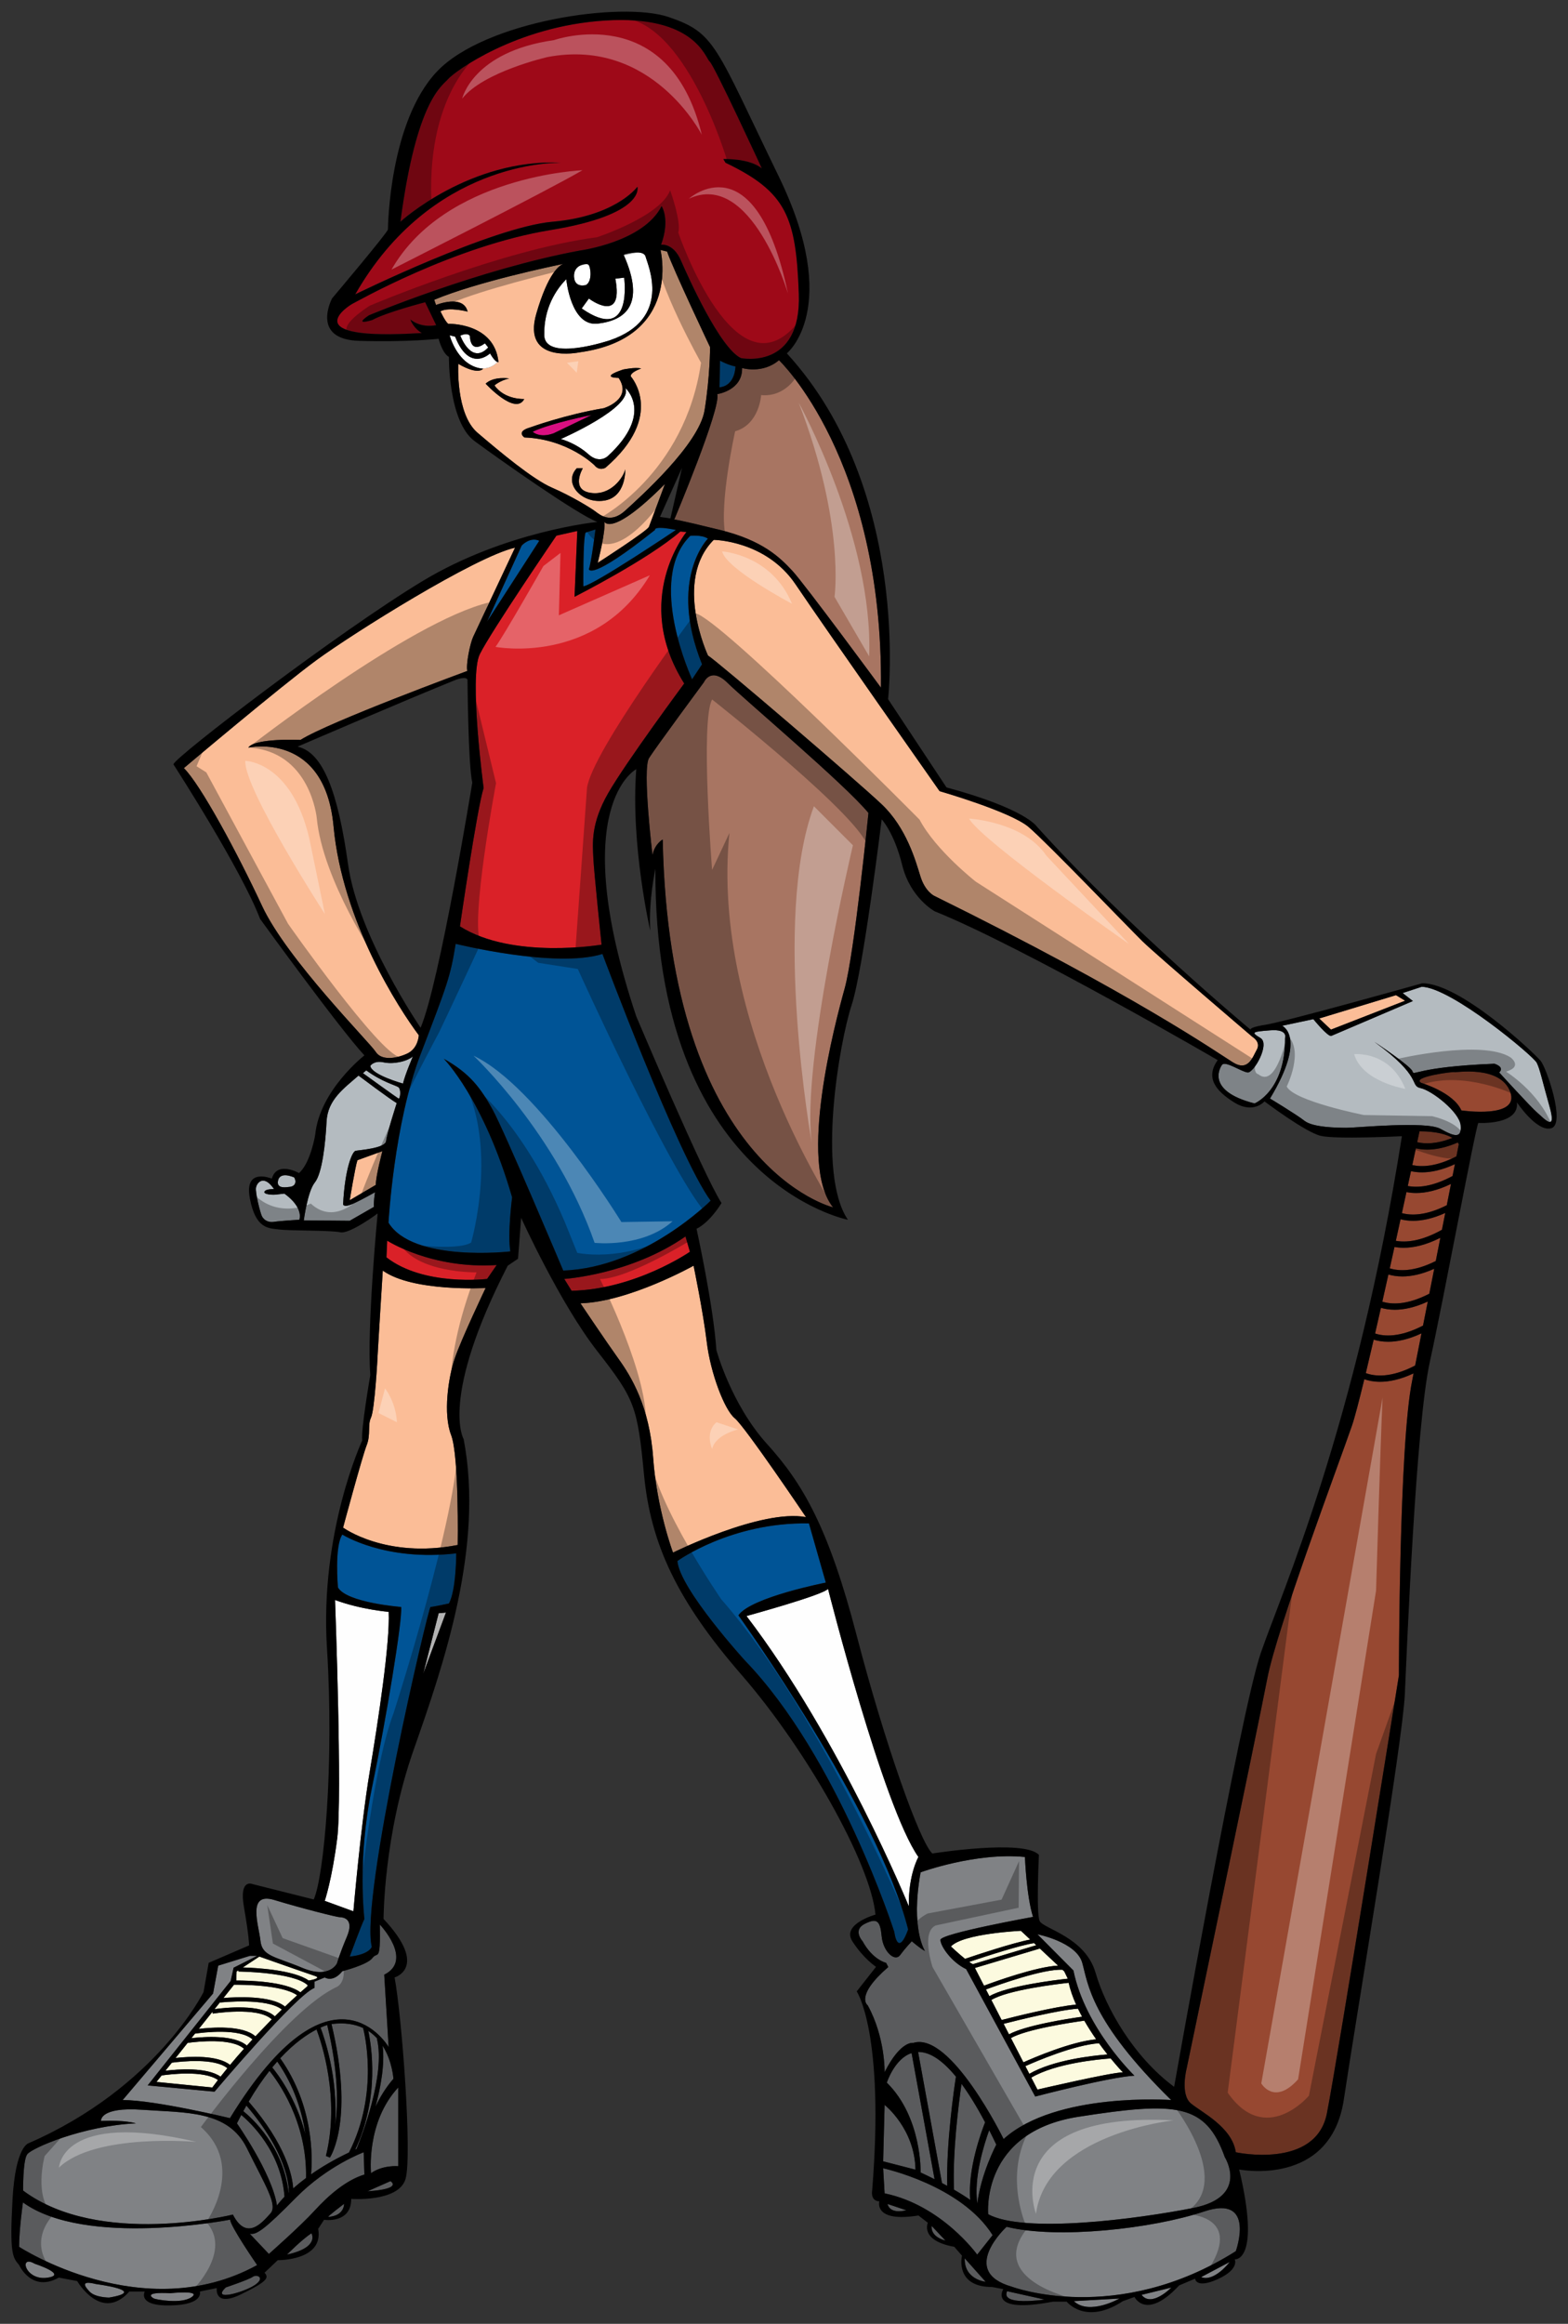 <?xml version="1.0" encoding="utf-8"?>
<!-- Generator: Adobe Illustrator 17.0.0, SVG Export Plug-In . SVG Version: 6.00 Build 0)  -->
<!DOCTYPE svg PUBLIC "-//W3C//DTD SVG 1.1//EN" "http://www.w3.org/Graphics/SVG/1.1/DTD/svg11.dtd">
<svg version="1.1" id="Layer_2" xmlns="http://www.w3.org/2000/svg" xmlns:xlink="http://www.w3.org/1999/xlink" x="0px" y="0px"
	 width="135px" height="200px" viewBox="0 0 135 200" style="enable-background:new 0 0 135 200;" xml:space="preserve">
<rect x="0" y="0" width="135" height="200" fill="#333333" stroke="none"/>
<path id="color11" style="fill:#A87562;" d="M55.881,65.243c0.59-0.933,4.726-6.531,4.726-6.531s0.59-1.368,2.035,0.062
	c1.445,1.431,10.113,8.737,12.13,11.194c0,0-1.218,12.118-2.05,15.109c-0.831,2.99-4.042,15.056-0.997,18.834
	c0,0-14.099-3.369-14.668-31.658c0,0-0.653,0.33-0.882,1.325C56.177,73.577,55.29,66.176,55.881,65.243z M63.89,31.674
	c0.047,1.933-2.135,2.248-2.135,2.248c0.332,1.214-3.7,10.789-3.7,10.789s0.283,0,3.938,0.899c3.654,0.899,5.124,2.338,6.215,3.506
	c1.089,1.17,7.639,10.07,7.639,10.07C76.035,39.496,67.068,31,67.068,31C65.646,32.212,63.89,31.674,63.89,31.674z"/>
<path id="color10" style="fill:#974831;" d="M125.221,92.272c-0.065-0.061-3.798,0.42-2.848,0.929c0,0,2.752,0.809,3.447,2.367
	c0,0,5.061,0.75,4.207-1.589C129.175,91.642,125.283,92.33,125.221,92.272z M119.536,109.69c-0.173,0.779-0.35,1.564-0.524,2.338
	c0.783,0.245,2.113,0.315,4.045-0.683l0.426-2.15c-1.095,0.494-2.008,0.662-2.745,0.662
	C120.266,109.858,119.866,109.788,119.536,109.69z M120.583,104.936c-0.131,0.603-0.269,1.224-0.406,1.856
	c0.857,0.155,2.166,0.057,3.969-0.949l0.287-1.447c-1.109,0.502-2.031,0.674-2.774,0.674
	C121.243,105.07,120.887,105.016,120.583,104.936z M118.894,112.557c-0.169,0.752-0.337,1.492-0.503,2.211
	c0.779,0.258,2.134,0.352,4.127-0.683l0.409-2.067c-1.138,0.525-2.081,0.704-2.84,0.704
	C119.62,112.723,119.221,112.653,118.894,112.557z M120.061,107.32c-0.134,0.606-0.27,1.221-0.406,1.84
	c0.77,0.241,2.069,0.319,3.961-0.631l0.395-1.999c-1.28,0.645-2.328,0.858-3.154,0.858
	C120.563,107.39,120.297,107.363,120.061,107.32z M125.047,97.934c-0.467-0.28-1.315-0.564-2.831-0.568c0,0-0.071,0.339-0.201,0.937
	C122.69,98.464,123.692,98.476,125.047,97.934z M118.269,115.298c-0.237,1.021-0.463,1.99-0.677,2.879
	c0.762,0.284,2.152,0.44,4.246-0.652l0.546-2.764c-1.15,0.536-2.107,0.718-2.87,0.718
	C119.018,115.478,118.605,115.403,118.269,115.298z M117.467,118.706c-0.459,1.887-0.838,3.341-1.071,4.013
	c-1.139,3.297-6.452,17.442-7.274,21.699c-0.821,4.255-6.958,33.626-6.958,33.626s-0.571,2.217,0.38,2.995
	c0.948,0.779,3.543,2.039,3.858,4.197c0,0,6.895,1.498,7.845-3.357c0.949-4.855,6.198-37.701,6.198-37.701s0-19.781,1.14-25.355
	l0.122-0.623c-1.154,0.541-2.112,0.724-2.878,0.724C118.273,118.924,117.821,118.829,117.467,118.706z M121.481,100.798
	c-0.087,0.4-0.179,0.825-0.275,1.275c0.833,0.159,2.105,0.082,3.853-0.858l0.204-1.019c-1.136,0.525-2.081,0.705-2.837,0.705
	C122.067,100.899,121.755,100.858,121.481,100.798z M121.091,102.596c-0.123,0.575-0.256,1.182-0.392,1.811
	c0.785,0.213,2.057,0.236,3.865-0.68l0.361-1.831c-1.21,0.584-2.206,0.779-2.999,0.779
	C121.617,102.676,121.339,102.646,121.091,102.596z M122.882,98.94c-0.371,0-0.697-0.044-0.979-0.109
	c-0.087,0.408-0.192,0.894-0.309,1.439c0.804,0.182,2.055,0.152,3.8-0.748l0.207-1.04c0,0-0.022-0.061-0.09-0.152
	C124.467,98.783,123.593,98.94,122.882,98.94z"/>
<path id="color9" style="fill:#D90F81;" d="M50.938,35.719c-0.474,0.225-3.273,1.574-3.273,1.574
	c-1.234,0.449-1.805-0.135-1.805-0.135C47.474,36.393,50.937,35.719,50.938,35.719z"/>
<path id="color8" style="fill:#9E0918;" d="M48.342,14.006c0.011,0,0.023,0,0.034,0.001C48.375,14.007,48.365,14.006,48.342,14.006z
	 M32.055,27.537c0,0-1.707,0.539-0.284-0.405c0,0,9.443-3.956,18.171-5.575c0,0,5.455-0.719,7.022-3.82c0,0,0.759,1.123-0.047,3.326
	c0,0,1.044-0.18,1.708,1.349c0.664,1.528,3.368,7.552,5.172,8.406c0,0,5.219,1.079,4.98-5.53c-0.237-6.608-1.043-8.767-6.31-11.284
	l-0.189-0.315c0,0,2.23-0.09,3.32,0.809c0,0-4.111-8.901-4.491-9.201s-1.265-4.016-8.983-3.536
	C44.407,2.24,39.093,6.196,38.586,6.795c-0.506,0.599-2.72,1.738-4.111,12.287c0,0,5.961-5.468,13.867-5.081
	c0.022,0,0.033,0.001,0.033,0.001c-0.011,0-0.022,0-0.033-0.001c-0.673-0.016-11.238-0.071-17.758,11.329
	c0,0,11.814-5.799,16.984-6.25c5.172-0.449,7.117-2.742,7.307-3.011c0,0,0.759,2.382-7.496,3.731
	c-8.255,1.349-16.748,6.204-17.032,6.339s-5.172,3.236,5.978,2.517c0,0-0.663-0.315-0.996-1.169c0,0,0.806,0.765,2.231,0.494
	l-0.95-1.978C36.609,26.008,33.288,26.863,32.055,27.537z"/>
<path id="color7" style="fill:#DA2128;" d="M41.306,56.308c0.949-1.933,6.596-10.205,6.596-10.205l1.801-0.404l-0.237,5.664
	c0,0,6.312-3.192,9.111-5.619l0.522,0.044c0,0-4.745,5.799-0.19,13.037c0,0-5.03,6.788-6.547,9.44
	c-1.519,2.653-1.329,4.36-1.281,5.53c0.047,1.168,0.711,7.507,0.711,7.507s-7.638,1.303-12.194-1.574c0,0,1.471-10.16,2.04-11.912
	C41.638,67.817,40.359,58.241,41.306,56.308z M33.336,106.776l-0.064,1.438c3.227,2.518,8.667,1.857,8.667,1.857l0.823-1.196
	C37.132,109.235,33.336,106.776,33.336,106.776z M59.019,106.416c-4.744,3.296-10.438,3.656-10.438,3.656l0.632,1.02
	c5.504-0.119,10.186-3.357,10.186-3.357L59.019,106.416z"/>
<path id="color6" style="fill:#005496;" d="M60.444,57.177l-0.854,1.288c0,0-3.985-8.571-0.159-12.347c0,0,0.981-0.119,1.519,0.24
	C60.949,46.358,57.501,49.835,60.444,57.177z M58.197,45.608c-1.993-0.404-1.802,0-1.802,0c-5.647,4.496-5.693,3.372-5.693,3.372
	c0.19-0.45,0.569-3.417,0.569-3.417l-0.853,0.269c-0.238,0.584-0.19,4.63-0.19,4.63C51.174,50.329,58.197,45.608,58.197,45.608z
	 M61.992,31.044l-0.048,2.292c1.376-0.135,1.376-1.798,1.376-1.798C62.752,31.449,61.992,31.044,61.992,31.044z M46.431,46.539
	c-0.823-0.36-1.518,0.419-1.518,0.419l-2.973,6.533L46.431,46.539z M61.183,103.34c-2.815-3.83-9.314-21.236-9.314-21.236
	c-4.043,1.261-12.639-0.873-12.639-0.873c-0.46,2.861-0.717,3.491-3.018,9.502c-2.302,6.012-2.763,14.497-2.763,14.497
	c2.098,3.443,10.49,2.474,10.49,2.474c-0.256-1.504,0.154-4.656,0.154-4.656c-2.457-8.484-5.885-11.927-5.885-11.927
	c2.252,1.261,3.172,2.521,4.197,4.363c1.024,1.843,6.088,13.868,6.088,13.868C55.451,109.109,61.183,103.34,61.183,103.34z
	 M29.477,132.071c-0.696,1.019-0.379,4.554-0.379,4.554c0.76,1.32,5.441,1.679,5.441,1.679c0.126,1.079-1.266,9.529-2.53,15.643
	c-1.264,6.115-0.632,11.209-0.632,11.209c-0.253,0.478-1.264,3.236-1.264,3.236c1.708-0.18,1.898-0.839,1.898-0.839
	c-1.011-4.196,4.871-29.25,5.06-29.25c0.19,0,1.582-0.3,1.582-0.3c0.632-1.14,0.632-4.316,0.632-4.316
	C33.146,134.408,29.477,132.071,29.477,132.071z M78.187,166.055c-2.594-10.309-14.614-27.031-14.614-27.031
	c1.075-1.558,7.528-2.816,7.528-2.816l-1.454-5.096c-6.706-0.119-11.325,3.238-11.325,3.238c0.189,2.396,5.821,8.57,5.821,8.57
	c8.035,8.33,12.842,23.316,12.842,23.316C77.364,168.572,78.187,166.055,78.187,166.055z"/>
<path id="color5" style="fill:#FEFEFE;" d="M31.818,152.57c0.759-4.556,1.771-11.209,1.645-13.846c0,0-2.341-0.181-4.617-1.02
	c0,0,0.631,16.963,0.189,20.499c-0.444,3.537-1.075,5.394-1.075,5.394l2.466,0.9C30.426,164.496,31.058,157.124,31.818,152.57z
	 M36.436,144.058l1.961-5.274l-0.632,0.06L36.436,144.058z M71.291,136.745c-0.443,0.54-7.022,2.338-7.022,2.338
	c8.097,10.61,13.982,24.993,13.982,24.993c-0.064-2.697,0.821-4.256,0.821-4.256C76.036,155.506,71.291,136.745,71.291,136.745z"/>
<path id="color4" style="fill:#FCFADF;" d="M83.438,168.853c0.124,0.088,0.238,0.157,0.326,0.197l5.457-1.632l-0.192-0.182
	C87.887,167.401,85.027,168.316,83.438,168.853z M88.282,177.822l0.34,0.663c2.068-1.199,5.452-1.567,6.73-1.668
	c-0.231-0.29-0.478-0.612-0.732-0.964C92.497,175.996,89.206,177.407,88.282,177.822z M96.675,178.359c0,0-0.437-0.455-1.047-1.199
	c-0.991,0.07-4.721,0.408-6.837,1.651l0.532,1.032C89.321,179.841,95.678,178.359,96.675,178.359z M83.936,169.375l0.785,1.525
	c0.991-0.371,4.476-1.627,6.376-1.727l-1.569-1.47L83.936,169.375z M85.353,172.129l0.885,1.724
	c0.988-0.254,4.646-1.177,6.412-1.322c-0.278-0.621-0.504-1.255-0.643-1.88C90.983,170.76,86.741,171.274,85.353,172.129z
	 M81.872,167.524c0,0,0.642,0.608,1.215,1.066c1.02-0.346,4.086-1.369,5.614-1.661l-0.805-0.753
	C87.897,166.176,82.916,166.4,81.872,167.524z M87.038,175.406l1.075,2.09c0.913-0.41,4.052-1.762,6.264-1.983
	c-0.346-0.498-0.698-1.039-1.022-1.604C92.179,174.072,88.39,174.645,87.038,175.406z M91.478,169.529
	c-1.628-0.096-5.508,1.294-6.593,1.696l0.301,0.58c1.528-0.89,5.65-1.39,6.747-1.509l-0.302-0.625L91.478,169.529z M86.407,174.181
	l0.466,0.905c1.426-0.774,4.978-1.33,6.294-1.516c-0.123-0.227-0.242-0.458-0.355-0.692C91.217,172.977,87.502,173.9,86.407,174.181
	z M25.585,171.725c-1.267-0.904-4.744-0.913-5.439-0.906l-0.911,1.142c1.002-0.085,4.096-0.255,5.302,0.737
	C24.938,172.315,25.292,171.993,25.585,171.725z M21.74,175.523c-1.103-0.993-4.291-0.594-4.95-0.498l-0.312,0.391
	c1.167-0.133,3.704-0.295,4.776,0.639C21.417,175.875,21.579,175.697,21.74,175.523z M13.916,178.625l-0.444,0.556l4.808,0.48
	c0.16-0.217,0.322-0.43,0.487-0.644C17.547,178.141,14.492,178.541,13.916,178.625z M24.269,172.952
	c-1.304-1.041-5.262-0.607-5.302-0.604l-0.006-0.045l-0.49,0.614c0.876-0.123,4.009-0.471,5.192,0.621L24.269,172.952z
	 M23.399,173.797c-1.213-1.123-5.047-0.499-5.085-0.492l-0.028-0.155l-1.169,1.469c1.125-0.136,3.783-0.333,4.877,0.636
	L23.399,173.797z M27.137,170.07c-0.632-0.209-4.808-1.677-4.808-1.677l-1.424,0.938c1.118,0.031,4.381,0.207,5.673,1.125
	C26.785,170.421,27.699,170.259,27.137,170.07z M21.007,176.327c-1.064-0.946-4.033-0.616-4.852-0.505l-1.038,1.3
	c1.162-0.13,3.6-0.278,4.69,0.597C20.206,177.239,20.608,176.774,21.007,176.327z M26.472,170.94l0.012-0.091
	c-1.246-1.126-5.912-1.168-5.96-1.168l0.001-0.106l-0.157,0.106l-0.027,0.774c1.04-0.002,4.257,0.068,5.523,1.017
	C26.249,171.129,26.472,170.94,26.472,170.94z M19.573,178.002c-1.084-0.895-3.927-0.591-4.78-0.476l-0.553,0.692
	c1.06-0.128,3.566-0.324,4.748,0.511C19.183,178.485,19.377,178.241,19.573,178.002z"/>
<path id="color3" style="fill:#B4BBC0;" d="M35.55,90.923c0,0-0.664,1.528-0.854,2.336c0,0-2.72-0.749-2.815-1.528
	c0,0,0.316-0.48,1.139-0.3C33.843,91.612,35.013,91.371,35.55,90.923z M34.285,93.56c-0.285-0.18-1.391-0.449-2.752-1.437
	l-0.285,0.24c0,0,2.943,2.128,3.069,2.188C34.443,94.608,34.57,93.74,34.285,93.56z M30.394,103.6
	c-0.791,0.36-0.855,0.06-0.855,0.06c0.159-3.116,0.791-4.555,1.075-4.615c0.286-0.06,2.563-0.21,2.626-0.84
	c0.064-0.63,0.917-3.267,0.917-3.267c-0.537-0.299-3.289-2.367-3.289-2.367c-1.265,1.109-2.657,2.069-2.752,3.956
	c-0.095,1.888-0.38,4.465-1.011,5.244c-0.632,0.78-0.949,3.267-0.949,3.267c0.917,0,3.954,0.03,3.954,0.03l2.087-1.199
	c-0.064-0.269,0.094-1.259,0.094-1.259S31.186,103.24,30.394,103.6z M24.479,102.73l-0.538,0.061c-0.473,0.089-1.296,0-1.169-0.239
	c0.126-0.241,0.822-0.21,0.822-0.21c-0.854-1.26-1.455-0.6-1.55-0.151c-0.095,0.45,0.379,2.248,0.506,2.488
	c0.126,0.239,0.443,0.568,1.043,0.479c0.601-0.089,2.182-0.18,2.182-0.18C26.091,103.779,24.479,102.73,24.479,102.73z
	 M24.827,102.161c0.885-0.03,0.57-0.809,0.475-0.84c-0.094-0.03-1.171-0.509-1.361,0.271
	C23.753,102.371,24.732,102.164,24.827,102.161z M108.52,89.335c0.853,0.509-0.57,3.026-1.107,2.966
	c-0.538-0.06-1.9-1.019-2.197-0.659c0,0-1.662,2.187,2.799,3.327c0,0,2.656-1.08,2.623-5.634c0,0,0.285-0.779-1.264-0.66
	C107.823,88.795,107.666,88.825,108.52,89.335z M132.305,91.461c-0.284-0.569-7.339-6.473-9.9-6.533l-1.646,0.539l0.885,0.689
	c0,0-6.737,2.877-7.02,2.998c-0.286,0.119-1.551-1.439-1.551-1.439l-2.689,0.571c0,0,2.183,0.928-1.043,6.263
	c0,0,2.245,1.347,2.973,1.918c0.728,0.57,2.783,0.599,3.637,0.599c0.853,0,6.832-0.599,8.065,0.09c1.234,0.688,1.834,0.84,1.741-0.3
	c-0.096-1.138-2.467-2.996-3.45-3.206c-0.98-0.21,0.255-0.929-3.983-3.985c0,0,3.161,2.097,3.287,2.547
	c0.127,0.45,0.221-0.388,7.054-0.659c0,0,0.916,0.269,0.411,0.75c0,0,2.784,3.057,3.291,3.476c0.506,0.421,1.706,1.799,1.042-0.539
	C132.749,92.9,132.59,92.032,132.305,91.461z"/>
<path id="color2" style="fill:#808285;" d="M32.071,168.511c-0.443,0.601-2.594,1.139-2.594,1.139
	c-0.822,1.021-1.517,0.541-1.517,0.541l-0.886,0.36v0.54c-1.582,0.598-8.604,8.931-8.604,8.931l-5.757-0.54l7.148-8.991l0.253-1.139
	l2.026-1.019h-0.632l-2.721,0.841l-0.443,2.398l-7.781,9.168c2.783,0,9.235,1.56,9.235,1.56c8.857-14.445,13.664-6.113,13.664-6.113
	l-0.38-6.235c2.531-1.26-0.379-4.315-0.379-4.315C32.767,168.994,32.514,167.914,32.071,168.511z M31.944,187.034
	c1.012-0.721,2.34-0.6,2.34-0.6v-6.773C31.501,182.657,31.944,187.034,31.944,187.034z M25.492,189.131
	c-2.72,2.76-3.417,3.237-3.987,3.118l1.644,1.738c0,0,2.72-2.399,3.922-3.716c1.202-1.319,2.721-2.638,4.302-3.118l-0.064-1.917
	C31.311,185.236,28.212,186.374,25.492,189.131z M19.815,191.035c0,0-12.43,2.429-17.84-1.483c0,0-0.331,2.34-0.331,3.821
	c0,0,10.674,6.968,20.495,1.573C22.14,194.945,19.815,191.573,19.815,191.035z M20.051,190.6c1.202,2.338,2.563,0.629,3.226-0.089
	c0.664-0.72-0.411-2.368-2.024-5.634c-1.613-3.268-5.25-3.027-8.983-3.296c-3.732-0.27-3.574,0.958-3.574,0.958
	c2.119-0.09,3.005,0.21,3.005,0.21c-4.554,0.21-8.982,2.128-9.362,2.668c-0.379,0.538-0.347,3.117-0.347,3.117
	C8.57,193.447,20.051,190.6,20.051,190.6z M30.695,184.953c0.402-0.978,2.518-6.371,1.761-9.477l0.037-0.009
	c-0.224-0.248-0.483-0.482-0.785-0.679c0.273,1.267,0.997,5.724-1.12,10.214C30.623,184.985,30.658,184.969,30.695,184.953z
	 M28.173,174.283c-0.144,0.046-0.34,0.117-0.577,0.221c0.294,0.766,1.541,4.303,1.254,8.423
	C29.115,181.131,29.14,178.32,28.173,174.283z M20.399,182.748c0,0,3.038,4.314,3.448,7.072c0,0,0.199-0.29,0.648-0.757
	c-0.285-3.9-2.923-6.373-3.725-7.039C20.646,182.26,20.522,182.5,20.399,182.748z M23.438,177.934
	c0.437,0.526,2.063,2.631,2.855,5.75c-0.263-1.837-0.92-4.097-2.424-6.254C23.727,177.588,23.583,177.758,23.438,177.934z
	 M33.874,178.912c0,0-0.089-1.521-0.93-2.846c0.194,1.599-0.16,3.558-0.618,5.256C32.712,180.508,33.218,179.657,33.874,178.912z
	 M20.946,181.696c0.731,0.591,3.474,3.062,3.898,7.016c0.007-0.008,0.015-0.016,0.023-0.022c0.009-0.653-0.189-3.41-3.656-7.475
	C21.123,181.372,21.035,181.531,20.946,181.696z M21.409,180.875c3.224,3.736,3.764,6.389,3.833,7.471
	c0.309-0.275,0.677-0.575,1.106-0.895c0.106-4.885-2.473-8.391-3.148-9.221C22.616,178.969,22.014,179.842,21.409,180.875z
	 M24.127,177.144c2.889,4.083,2.784,8.536,2.655,9.994c0.861-0.604,1.941-1.251,3.265-1.883c2.63-5.149,1.301-10.388,1.215-10.714
	c-0.702-0.332-1.591-0.488-2.72-0.34c1.963,8.178-0.049,11.359-0.137,11.491l-0.345-0.137c1.248-5.022-0.429-9.894-0.805-10.886
	C26.471,175.069,25.368,175.807,24.127,177.144z M76.162,178.343c1.392-2.757,2.467-2.518,2.467-2.518
	c3.226-1.018,7.78,8.272,7.78,8.272c4.493-4.075,14.425-3.357,14.425-3.357c-6.96-6.831-7.15-10.008-7.654-11.808
	c-0.507-1.798-3.858-2.456-3.858-2.456l3.098,3.117c1.012,4.975,5.25,9.05,5.25,9.05c-2.151,0.12-8.54,1.798-8.54,1.798
	l-5.946-10.967c-1.266-0.601-2.215-1.978-2.215-2.519c0-0.54,7.973-1.977,7.973-1.977c-0.571-1.799-0.697-5.155-0.697-5.155
	c-4.238-0.42-8.983,1.319-8.983,1.319c-0.885,4.915,0.381,6.773,0.381,6.773c-0.381-0.18-1.139-0.84-1.139-0.84
	s-0.569,0.599-1.013,1.199c-0.443,0.599-1.454-0.299-1.581-1.618s-0.381-1.619-1.455-1.079c-1.076,0.538-0.188,1.497-0.188,1.497
	c0.885,1.618,2.024,1.858,2.024,1.858l0.188,0.361c-2.91,2.517-1.771,3.295-1.771,3.295
	C76.226,175.346,76.162,178.343,76.162,178.343z M76.036,186.015l2.784,0.719c-0.064-3.536-2.658-5.575-2.658-5.575L76.036,186.015z
	 M85.462,192.368c-2.721-4.316-9.426-5.755-9.426-5.755l0.126,2.158c4.933,1.019,7.971,5.274,7.971,5.274L85.462,192.368z
	 M102.73,190.03c4.873-0.959,2.72-4.376,2.72-4.376c-1.644-4.616-4.112-4.794-12.587-3.475c-8.478,1.319-7.783,8.391-7.783,8.391
	C88.181,192.249,97.86,190.991,102.73,190.03z M103.68,190.33c-4.49,1.499-12.651,2.4-17.016,1.32c0,0-4.175,3.836,0.443,5.153
	c0,0,9.045,3.419,19.293-3.055C106.4,193.748,108.172,188.831,103.68,190.33z M80.464,187.555L78.488,176.7
	c-1.465,0.467-2.135,2.541-2.135,2.541c3.038,2.996,2.91,7.733,2.91,7.733C79.697,187.176,80.096,187.371,80.464,187.555z
	 M79.047,176.606l2.055,11.279c0.158,0.084,0.31,0.165,0.454,0.244c-0.1-3.698,0.594-8.412,0.748-9.4
	C80.988,177.126,79.909,176.59,79.047,176.606z M85.778,184.577c-0.208-0.436-0.413-0.851-0.611-1.243
	c-0.454,1.254-1.353,4.125-1.019,6.323C84.435,187.122,85.778,184.577,85.778,184.577z M82.785,179.35
	c-0.24,1.665-0.785,5.863-0.647,9.106c0.623,0.361,1.082,0.659,1.399,0.882c-0.243-2.664,0.975-5.918,1.279-6.68
	C84.087,181.287,83.413,180.202,82.785,179.35z M26.029,169.367c2.373,0.99,2.989-0.404,2.989-0.404s0.189-0.721,0.854-2.294
	c0.664-1.573-0.38-1.663-0.617-1.663c-0.237,0-3.275-0.763-5.646-1.484c-2.372-0.718-1.329,2.159-1.186,3.509
	C22.566,168.376,23.658,168.376,26.029,169.367z M21.769,195.953c-0.351,0.249-2.326,0.914-2.326,0.914
	c-1.316,1.248,1.58,0.416,2.502-0.208C22.866,196.036,22.12,195.704,21.769,195.953z M14.661,197.365
	c-2.369-0.124-1.58,0.376-1.403,0.459c0.175,0.083,2.37,0.501,3.246-0.125C17.381,197.075,14.661,197.365,14.661,197.365z
	 M2.989,194.831c-1.403-0.831-0.834,1.455,1.054,1.205C5.928,195.787,2.989,194.831,2.989,194.831z M24.709,194.042
	c2.852-0.624,2.105-1.83,2.105-1.83C26.024,192.71,24.709,194.042,24.709,194.042z M28.263,190.798
	c1.403-0.083,1.361-1.124,1.361-1.124S28.132,190.806,28.263,190.798z M8.254,196.577c-1.316-0.331-1.009,0.166-0.527,0.665
	c0.483,0.5,1.667,0.5,1.667,0.5C12.861,197.159,8.254,196.577,8.254,196.577z M33.615,187.721l-1.974,0.874
	C34.757,188.388,33.615,187.721,33.615,187.721z M78.029,190.225l-1.613-0.539C76.652,190.631,78.029,190.225,78.029,190.225z
	 M81.397,192.833l-1.187-1.26C80.116,192.563,81.397,192.833,81.397,192.833z M84.861,196.384l-1.803-2.021
	C83.012,196.205,84.861,196.384,84.861,196.384z M89.937,197.912l-3.226-0.718C86.094,198.498,89.937,197.912,89.937,197.912z
	 M96.389,197.823l-3.938,0.224C93.78,199.306,96.389,197.823,96.389,197.823z M100.849,196.878l-2.564,0.629
	C99.142,198.632,100.849,196.878,100.849,196.878z M105.878,194.676l-2.466,1.304C104.551,196.43,105.878,194.676,105.878,194.676z"
	/>
<path id="color1" style="fill:#FBBD97;" d="M41.156,30.875c0.22-0.013,0.419-0.08,0.582-0.158
	C41.534,30.82,41.339,30.872,41.156,30.875z M15.829,66.108c1.423,1.393,4.602,7.282,6.737,11.868
	c2.135,4.585,9.299,11.777,9.774,12.542c0.475,0.763,1.723,0.614,2.704,0.165c0.98-0.449,1.012-1.588,1.012-1.588
	c-1.708-2.278-6.579-9.77-7.339-17.982c-0.758-8.211-7.338-6.773-7.338-6.773c0.57-0.84,4.492-0.659,4.492-0.659
	c2.468-1.559,14.361-5.935,14.361-5.935c-0.128-0.599,0.253-2.398,0.506-2.937c0.253-0.539,3.605-7.673,3.605-7.673
	c-3.416,0.763-13.949,7.372-17.08,9.665C24.132,59.096,15.829,66.108,15.829,66.108z M60.853,115.527
	c-0.316-2.637-1.138-6.594-1.138-6.594s-5.567,3.117-9.741,3.237c0,0,2.215,3.296,3.288,4.796c1.076,1.498,2.658,4.075,2.973,8.511
	c0.316,4.435,1.708,8.15,1.708,8.15s7.592-3.776,11.45-3.055c0,0-5.25-7.793-6.135-8.512
	C62.372,121.342,61.171,118.165,60.853,115.527z M32.923,99.074l-2.149,0.779c-0.189,0.539-0.664,3.447-0.664,3.447l2.246-1.32
	C32.355,101.201,32.923,99.074,32.923,99.074z M39.186,28.976c0,0,0.043,0.112,0.124,0.279
	C39.268,29.163,39.226,29.079,39.186,28.976z M41.745,30.714c0.049-0.025,0.098-0.048,0.148-0.08
	C41.847,30.661,41.799,30.688,41.745,30.714z M51.222,43.99c-0.428-0.314-2.04-1.303-3.701-2.021
	c-1.662-0.72-4.507-3.103-6.405-4.721s-1.661-5.934-1.661-5.934c1.756,1.019,2.135,0.42,2.135,0.42
	c-0.064-0.005-0.123-0.02-0.184-0.029c0.858,0.077,1.387-0.493,1.433-0.544c0.051,0.015,0.078,0.004,0.078,0.004
	c-0.348-3.418-4.333-3.297-4.333-3.297c-0.284-0.239-0.664-1.079-0.664-1.079c0.759-0.389,2.341,0.03,2.341,0.03
	c-0.38-1.528-2.721-0.569-2.721-0.569l-0.157-0.45c3.74-1.552,10.178-2.895,11.134-3.092c-0.337,0.115-1.318,0.754-2.341,4.29
	c-1.266,4.375,3.715,3.327,3.715,3.327c8.872-1.215,6.974-8.812,6.974-8.812l0.57,0.135c0.521,1.528,3.701,8.227,3.701,8.227
	s0,2.518-0.474,5.44c-0.474,2.922-5.551,7.462-6.831,8.631C52.551,45.114,51.65,44.305,51.222,43.99z M45.135,34.34
	c0,0-1.677,0.09-2.563-1.169c0,0,0.474-0.42,1.264-0.599c0,0-1.327-0.21-2.024,0.45C41.813,33.021,44.375,35.809,45.135,34.34z
	 M51.174,40.034c0.428,0.54,0.95,0.224,0.95,0.224c5.218-4.495,2.182-7.868,2.182-7.868c-0.047-0.359,0.901-0.675,0.901-0.675
	c-0.522-0.134-1.565,0.091-1.565,0.091c-2.135,0.719-0.38,0.719-0.38,0.719c1.235,1.843-1.28,2.607-1.28,2.607
	c-3.274,0.54-6.358,1.662-6.358,1.662c-1.234,0.36-0.474,0.855-0.474,0.855C48.898,37.786,51.174,40.034,51.174,40.034z
	 M51.982,43.091c1.943-0.269,1.85-2.697,1.85-2.697c-0.143,0.675-1.234,2.293-2.989,2.023c-1.754-0.27-0.664-2.113-0.664-2.113
	h-0.521C48.471,41.563,50.037,43.361,51.982,43.091z M41.186,31.668c0.04,0.008,0.079,0.015,0.118,0.021
	C41.265,31.681,41.224,31.677,41.186,31.668z M107.838,89.246c0,0-8.24-7.026-9.477-8.236c-1.236-1.211-8.24-8.51-9.805-9.837
	c-1.565-1.328-7.662-3.083-7.662-3.083s-9.847-14.014-12.401-17.801c-2.553-3.786-7.044-3.826-7.044-3.826
	c-3.501,3.513-0.495,9.955-0.495,9.955c0.823,0.507,12.811,10.772,14.954,12.803s2.926,4.88,3.336,6.207
	c0.414,1.326,1.195,1.678,1.195,1.678c17.262,8.51,24.389,13.506,25.708,14.326c1.318,0.82,1.691-0.431,2.061-1.094
	C108.578,89.675,107.838,89.246,107.838,89.246z M55.872,45.339c0.141-0.359,1.376-3.687,1.376-3.687
	c-4.65,4.675-5.221,3.237-5.221,3.237c0.143,0.809-0.568,3.551-0.568,3.551S55.73,45.699,55.872,45.339z M41.811,110.853
	c0,0-6.262,0.359-8.855-1.499c0,0-0.443,7.072-0.443,7.253c0,0.18-0.253,4.735-0.57,5.395c-0.315,0.658,0,1.438-0.38,2.397
	c-0.38,0.96-2.026,7.073-2.026,7.073s3.67,2.697,9.869,1.498c0,0,0.127-7.672-0.569-9.47c-0.696-1.798-0.253-4.916,0.317-6.593
	C39.724,115.226,41.811,110.853,41.811,110.853z M48.52,22.708c0.079-0.016,0.126-0.025,0.126-0.025S48.6,22.68,48.52,22.708z
	 M120.19,85.648l-6.61,2.008l1.012,0.958l6.388-2.487L120.19,85.648z"/>
<path id="fill" style="fill:#FFFFFF;" d="M50.654,39.09c-0.996-0.899-2.182-1.259-2.372-1.303c0,0,6.311-2.742,5.552-4.405
	c0,0,2.514,2.158-1.47,5.844C52.361,39.225,51.65,39.99,50.654,39.09z M46.858,28.841c0.047,2.337,5.646,0.449,5.646,0.449
	c5.408-1.843,3.274-6.473,3.083-7.192c-0.189-0.72-1.898-0.179-1.898-0.179c1.945,4.36,0.095,5.664-2.229,5.934
	c-2.325,0.269-2.705-3.822-2.705-3.822C47.902,24.884,46.81,26.504,46.858,28.841z M50.701,25.695l-0.617,0.854
	c4.46,3.102,3.654-2.652,3.654-2.652l-0.759,0.091C53.737,27.987,50.701,25.695,50.701,25.695z M49.421,23.806
	c0.047,1.035,1.044,0.72,1.044,0.72c0.568-0.36,0.379-1.618,0.189-1.753C50.464,22.638,49.372,22.773,49.421,23.806z M42.034,29.905
	l-0.285-0.36c0,0-1.2,1.019-1.296-0.629c0,0-0.126-0.33-0.822-0.03C39.63,28.886,40.579,31.463,42.034,29.905z M42.84,31.161
	c-0.103-0.028-0.311-0.166-0.649-0.746c0,0-0.112,0.107-0.297,0.219c-0.051,0.032-0.099,0.055-0.148,0.08
	c-0.002,0.001-0.004,0.002-0.007,0.003c-0.204,0.103-0.399,0.154-0.582,0.158c-0.559,0.034-1.253-0.289-1.846-1.62
	c-0.081-0.168-0.124-0.279-0.124-0.279l-0.473-0.119c0,0,0.608,2.358,2.473,2.812c0.04,0.008,0.079,0.015,0.118,0.021
	c0.033,0.006,0.068,0.011,0.103,0.016C42.265,31.782,42.794,31.212,42.84,31.161z"/>
<path id="outline" d="M132.653,91.312c-0.506-0.63-6.96-6.744-10.217-6.683c0,0-12.24,3.446-13.664,3.596
	c0,0-1.14,0.179-1.107,0.389c0,0-10.469-8.705-18.395-17.473c0,0-0.946-1.528-7.78-3.372l-5.029-7.597c0,0,2.038-18.012-8.715-29.76
	c0,0,4.808-3.896-0.696-15.224c-5.5-11.326-5.436-12.345-9.486-13.723C53.516,0.087,41.749,1.824,37.637,6.14
	C33.526,10.457,33.4,19.506,33.4,19.747c0,0.241-4.809,5.934-4.809,5.934s-1.898,3.536,2.341,3.656s6.832-0.179,6.832-0.179
	s0.317,1.259,0.886,1.557c0,0-0.064,5.574,2.215,7.253c2.278,1.678,8.92,6.353,10.563,6.953c0,0-7.907,0.779-15.056,5.095
	c-7.148,4.315-21.193,15.044-21.444,15.763c0,0,5.819,8.991,7.464,13.306c0,0,6.768,9.351,8.983,11.748c0,0-3.858,2.997-4.238,6.833
	c0,0-0.381,2.399-1.392,3.297c0,0-1.898-1.08-2.34,0.479c0,0-2.403-1.018-1.898,1.678c0.506,2.697,1.644,2.579,2.53,2.697
	c0.885,0.119,4.428,0.061,5.251,0.239c0.823,0.179,3.226-1.618,3.226-1.618s-0.949,9.89-0.632,13.906c0,0-0.823,4.736-0.696,5.633
	c0,0-3.67,7.853-3.036,17.862c0.632,10.01-0.253,19.662-1.139,21.639l-5.249-1.318c0,0-1.203-0.542-0.759,1.976
	c0.443,2.518,0.443,3.297,0.443,3.297l-3.479,1.498l-0.443,2.517c0,0-4.049,8.212-15.056,13.007c0,0-1.14,0.239-1.391,4.854
	c-0.253,4.617,0,4.976,0.57,5.634c0,0,1.074,2.399,3.415,1.08l1.583,0.3c0,0,2.087,3.596,4.492,0.899h1.327
	c0,0-0.696,1.258,2.215,1.197c2.909-0.059,2.529-1.197,2.529-1.197l1.455-0.299c0,0-0.253,1.678,2.087,0.539
	c2.341-1.139,2.404-1.439,2.025-1.859l1.139-1.08c0,0,3.986,0.062,3.479-2.696l0.507-0.778c0,0,2.34,0.359,2.34-1.799
	c0,0,4.112,0.299,4.681-1.738c0.569-2.038-0.316-13.966-0.949-17.323c0,0,2.974-0.839-0.949-5.034c0,0,0-7.193,2.594-14.564
	c2.594-7.372,6.073-17.501,4.301-26.734c0,0-2.087-3.475,3.796-14.924l0.886-0.599l0.269-3.521c0,0,3.321,7.328,6.547,11.464
	c3.226,4.137,3.463,4.721,4.033,10.655c0.569,5.934,2.847,10.833,8.398,17.217c5.55,6.384,11.101,16.183,11.529,20.633
	c0,0-2.942,0.81-1.993,2.293c0.949,1.482,2.039,2.203,2.039,2.203l-1.661,2.113c0,0,2.421,3.552,1.33,17.126
	c0,0-0.189,0.9,0.616,0.946c0,0-0.522,1.842,3.369,1.214l0.809,0.628c0,0-0.715,1.529,2.276,2.068l0.665,0.764
	c0,0-0.665,2.698,2.608,2.698l0.949,0.179c0,0-1.375,2.157,4.27,1.08h1.187c0,0,1.612,2.066,4.839-0.046l0.996-0.359
	c0,0,0.996,2.066,3.843-0.992l1.376-0.584c0,0,0.047,0.9,1.944,0.046c1.899-0.855,1.471-1.708,1.471-1.708s2.279,0.269,0.38-7.733
	c0,0,7.875,1.574,9.013-6.039c1.142-7.611,5.061-30.687,5.251-34.883c0.19-4.197,0.949-23.137,2.152-28.591
	c1.201-5.455,3.921-20.139,4.174-20.559c0,0,3.543,0.21,3.322-1.768c0,0,1.739,2.607,2.973,2.218
	C134.803,96.707,133.158,91.942,132.653,91.312z M120.19,85.649l0.79,0.479l-6.388,2.487l-1.012-0.958L120.19,85.649z
	 M109.374,88.675c1.55-0.12,1.265,0.66,1.265,0.66c0.033,4.555-2.625,5.634-2.625,5.634c-4.46-1.139-2.8-3.327-2.8-3.327
	c0.301-0.36,1.662,0.599,2.2,0.659c0.536,0.06,1.96-2.457,1.105-2.966C107.665,88.825,107.823,88.795,109.374,88.675z
	 M83.536,189.338c-0.317-0.222-0.777-0.521-1.399-0.882c-0.138-3.242,0.407-7.441,0.647-9.106c0.628,0.851,1.303,1.937,2.029,3.307
	C84.511,183.42,83.296,186.674,83.536,189.338z M81.556,188.129c-0.144-0.079-0.296-0.16-0.454-0.244l-2.055-11.279
	c0.861-0.018,1.94,0.52,3.256,2.123C82.151,179.718,81.456,184.431,81.556,188.129z M76.352,179.243c0,0,0.67-2.075,2.133-2.542
	l1.978,10.854c-0.369-0.184-0.768-0.378-1.203-0.58C79.262,186.975,79.39,182.24,76.352,179.243z M78.82,186.734l-2.784-0.719
	l0.126-4.856C76.162,181.159,78.756,183.198,78.82,186.734z M85.167,183.333c0.199,0.393,0.403,0.807,0.611,1.243
	c0,0-1.343,2.546-1.63,5.079C83.814,187.458,84.713,184.588,85.167,183.333z M92.864,182.179c8.477-1.319,10.942-1.139,12.588,3.475
	c0,0,2.151,3.417-2.72,4.376c-4.872,0.958-14.55,2.218-17.65,0.54C85.081,190.57,84.386,183.498,92.864,182.179z M80.275,159.522
	c-1.077-0.957-4.113-9.529-6.517-18.759c-2.402-9.232-4.617-13.067-7.717-16.485c-3.1-3.417-4.364-8.091-4.364-8.091
	c-0.253-3.834-1.708-10.429-1.708-10.429c1.203-0.599,2.151-2.218,2.151-2.218c-1.582-2.457-7.338-16.062-7.338-16.062
	c-6.072-18.163,0-21.278,0-21.278c-0.506,6.503,1.203,13.905,1.203,13.905c-0.159-2.607,0.443-5.334,0.443-5.334
	C56.3,101.743,73.001,104.98,73.001,104.98c-2.72-4.017-0.695-15.404,0.317-18.461c1.011-3.057,2.592-16.003,2.592-16.003
	s1.077,1.139,1.771,3.956c0.697,2.817,2.784,3.955,2.784,3.955c7.717,3.117,24.372,12.811,24.372,12.811
	c-1.045,1.483-0.237,2.607,1.423,3.642c1.661,1.034,2.608-0.089,2.608-0.089s3.512,2.652,4.84,2.966
	c1.329,0.315,6.991,0.03,6.991,0.03c-3.923,24.934-10.375,39.319-12.147,44.473c-1.771,5.155-7.464,37.343-7.464,37.343
	c-3.479-2.578-5.883-6.772-6.768-9.83c-0.886-3.057-4.491-3.776-4.808-4.437c-0.316-0.657-0.064-5.694-0.064-5.694
	C88.181,158.264,80.275,159.522,80.275,159.522z M88.622,178.485l-0.34-0.663c0.926-0.414,4.216-1.825,6.338-1.968
	c0.255,0.352,0.502,0.674,0.732,0.964C94.074,176.918,90.689,177.286,88.622,178.485z M95.627,177.159
	c0.61,0.745,1.047,1.199,1.047,1.199c-0.996,0-7.352,1.482-7.352,1.482l-0.532-1.031C90.906,177.565,94.636,177.229,95.627,177.159z
	 M88.114,177.495l-1.076-2.09c1.352-0.762,5.142-1.334,6.317-1.497c0.325,0.565,0.675,1.106,1.022,1.604
	C92.165,175.734,89.028,177.085,88.114,177.495z M86.873,175.086l-0.466-0.905c1.095-0.281,4.81-1.204,6.405-1.304
	c0.112,0.236,0.232,0.465,0.355,0.693C91.852,173.757,88.299,174.311,86.873,175.086z M86.238,173.853l-0.885-1.724
	c1.388-0.855,5.63-1.367,6.655-1.48c0.14,0.626,0.365,1.26,0.643,1.879C90.885,172.675,87.226,173.598,86.238,173.853z
	 M85.186,171.805l-0.301-0.58c1.086-0.402,4.966-1.792,6.593-1.696l0.153,0.142l0.302,0.625
	C90.836,170.414,86.714,170.915,85.186,171.805z M84.72,170.899l-0.785-1.526l5.592-1.673l1.569,1.469
	C89.196,169.271,85.711,170.528,84.72,170.899z M83.764,169.049c-0.088-0.039-0.202-0.11-0.326-0.196
	c1.589-0.538,4.449-1.454,5.59-1.62l0.195,0.183L83.764,169.049z M83.088,168.59c-0.574-0.458-1.215-1.066-1.215-1.066
	c1.043-1.124,6.025-1.347,6.025-1.347l0.805,0.753C87.173,167.221,84.107,168.242,83.088,168.59z M78.251,164.078
	c0,0-5.884-14.385-13.982-24.994c0,0,6.58-1.797,7.022-2.338c0,0,4.745,18.761,7.781,23.077
	C79.072,159.821,78.187,161.38,78.251,164.078z M60.607,58.712c0,0,0.59-1.368,2.035,0.062c1.445,1.431,10.113,8.737,12.13,11.194
	c0,0-1.218,12.118-2.05,15.109c-0.831,2.99-4.042,15.056-0.997,18.834c0,0-14.099-3.369-14.668-31.658c0,0-0.653,0.33-0.882,1.325
	c0,0-0.886-7.402-0.295-8.334C56.471,64.311,60.607,58.712,60.607,58.712z M59.588,58.465c0,0-3.985-8.571-0.159-12.347
	c0,0,0.98-0.119,1.519,0.24c0,0-3.448,3.476-0.505,10.819L59.588,58.465z M80.895,68.089c0,0,6.097,1.756,7.662,3.083
	c1.566,1.328,8.57,8.626,9.804,9.837c1.238,1.21,9.478,8.236,9.478,8.236s0.74,0.429,0.37,1.093c-0.37,0.663-0.742,1.913-2.06,1.094
	c-1.317-0.82-8.446-5.816-25.709-14.326c0,0-0.781-0.352-1.194-1.678c-0.412-1.328-1.194-4.177-3.337-6.207
	c-2.142-2.031-14.13-12.296-14.954-12.803c0,0-3.006-6.442,0.496-9.955c0,0,4.49,0.04,7.044,3.826
	C71.047,54.075,80.895,68.089,80.895,68.089z M75.848,59.186c0,0-6.55-8.901-7.639-10.07c-1.091-1.168-2.563-2.607-6.215-3.506
	c-3.654-0.899-3.938-0.899-3.938-0.899s4.034-9.575,3.7-10.789c0,0,2.184-0.314,2.135-2.248c0,0,1.756,0.539,3.178-0.674
	C67.069,30.999,76.036,39.496,75.848,59.186z M52.029,44.891c0,0,0.57,1.438,5.221-3.237c0,0-1.235,3.326-1.376,3.687
	c-0.142,0.36-4.412,3.102-4.412,3.102S52.172,45.699,52.029,44.891z M58.72,40.259l-0.998,4.36l-0.901-0.135L58.72,40.259z
	 M61.944,33.336l0.048-2.292c0,0,0.76,0.405,1.329,0.494C63.322,31.538,63.322,33.202,61.944,33.336z M35.329,27.492
	c0.333,0.855,0.997,1.169,0.997,1.169c-11.149,0.719-6.262-2.382-5.978-2.517s8.777-4.99,17.031-6.339
	c8.255-1.349,7.497-3.731,7.497-3.731c-0.189,0.269-2.135,2.563-7.308,3.012c-5.171,0.45-16.984,6.25-16.984,6.25
	c6.52-11.4,17.086-11.346,17.757-11.33c-7.906-0.387-13.867,5.081-13.867,5.081C35.865,8.538,38.079,7.4,38.585,6.8
	c0.507-0.599,5.821-4.555,13.538-5.034c7.717-0.481,8.603,3.236,8.983,3.536c0.38,0.299,4.491,9.2,4.491,9.2
	c-1.091-0.899-3.321-0.809-3.321-0.809l0.189,0.315c5.266,2.517,6.073,4.675,6.31,11.284c0.238,6.607-4.981,5.529-4.981,5.529
	c-1.803-0.855-4.507-6.878-5.172-8.406c-0.665-1.529-1.707-1.349-1.707-1.349c0.806-2.202,0.047-3.325,0.047-3.325
	c-1.566,3.101-7.023,3.82-7.023,3.82c-8.728,1.618-18.171,5.575-18.171,5.575c-1.423,0.944,0.284,0.405,0.284,0.405
	c1.233-0.675,4.554-1.529,4.554-1.529l0.95,1.978C36.135,28.257,35.329,27.492,35.329,27.492z M52.978,23.986l0.759-0.09
	c0,0,0.807,5.755-3.654,2.652l0.617-0.854C50.701,25.695,53.737,27.987,52.978,23.986z M50.464,24.526c0,0-0.997,0.315-1.044-0.72
	c-0.047-1.033,1.044-1.168,1.233-1.033C50.843,22.907,51.032,24.166,50.464,24.526z M51.46,27.853
	c2.324-0.27,4.174-1.574,2.229-5.934c0,0,1.707-0.54,1.898,0.179c0.19,0.719,2.326,5.349-3.083,7.192c0,0-5.599,1.888-5.646-0.449
	c-0.047-2.338,1.044-3.956,1.898-4.811C48.756,24.031,49.136,28.122,51.46,27.853z M51.222,43.99
	c-0.428-0.314-2.04-1.303-3.701-2.021c-1.662-0.72-4.507-3.103-6.405-4.721s-1.661-5.934-1.661-5.934
	c1.756,1.019,2.135,0.42,2.135,0.42c-2.184-0.18-2.878-2.877-2.878-2.877l0.473,0.119c1.233,3.147,3.005,1.439,3.005,1.439
	c0.507,0.869,0.727,0.75,0.727,0.75c-0.348-3.418-4.333-3.297-4.333-3.297c-0.284-0.239-0.664-1.079-0.664-1.079
	c0.759-0.389,2.341,0.03,2.341,0.03c-0.38-1.528-2.721-0.569-2.721-0.569l-0.157-0.45c3.74-1.552,10.178-2.895,11.134-3.092
	c0.081-0.026,0.125-0.025,0.125-0.025s-0.047,0.009-0.125,0.025c-0.337,0.115-1.318,0.754-2.341,4.29
	c-1.266,4.375,3.715,3.327,3.715,3.327c8.872-1.215,6.974-8.812,6.974-8.812l0.57,0.135c0.521,1.528,3.701,8.227,3.701,8.227
	s0,2.518-0.474,5.44c-0.474,2.922-5.551,7.462-6.831,8.631C52.551,45.114,51.65,44.305,51.222,43.99z M39.63,28.886
	c0.696-0.3,0.822,0.03,0.822,0.03c0.096,1.648,1.296,0.629,1.296,0.629l0.285,0.36C40.579,31.463,39.63,28.886,39.63,28.886z
	 M50.417,45.835l0.853-0.27c0,0-0.379,2.967-0.569,3.417c0,0,0.047,1.124,5.693-3.372c0,0-0.19-0.404,1.802,0
	c0,0-7.022,4.72-7.971,4.855C50.226,50.463,50.179,46.417,50.417,45.835z M49.704,45.699l-0.237,5.664c0,0,6.312-3.192,9.111-5.619
	l0.522,0.044c0,0-4.745,5.799-0.19,13.037c0,0-5.03,6.788-6.547,9.44c-1.519,2.653-1.329,4.36-1.281,5.53
	c0.047,1.168,0.711,7.507,0.711,7.507s-7.638,1.303-12.194-1.574c0,0,1.471-10.16,2.04-11.912c0,0-1.28-9.576-0.331-11.509
	c0.949-1.933,6.596-10.205,6.596-10.205L49.704,45.699z M40.662,67.364c0,0-2.814,17.26-4.451,21.09c0,0-5.372-7.853-6.243-14.06
	c-0.87-6.206-2.148-9.648-4.35-10.133c0,0,9.108-3.927,13.663-5.769c0,0,1.074-0.388,0.971,0.145
	C40.254,58.636,40.306,65.812,40.662,67.364z M46.431,46.539l-4.492,6.952l2.973-6.533C44.913,46.958,45.608,46.178,46.431,46.539z
	 M22.566,77.976c-2.134-4.586-5.313-10.474-6.737-11.868c0,0,8.302-7.013,11.435-9.306c3.131-2.292,13.664-8.901,17.08-9.665
	c0,0-3.353,7.133-3.605,7.673c-0.253,0.538-0.633,2.337-0.506,2.937c0,0-11.893,4.376-14.361,5.935c0,0-3.922-0.18-4.492,0.659
	c0,0,6.578-1.439,7.338,6.773s5.63,15.704,7.339,17.982c0,0-0.032,1.139-1.012,1.588s-2.23,0.599-2.704-0.165
	C31.865,89.753,24.701,82.561,22.566,77.976z M35.55,90.923c0,0-0.664,1.528-0.854,2.336c0,0-2.72-0.749-2.815-1.528
	c0,0,0.316-0.48,1.139-0.3C33.843,91.612,35.013,91.371,35.55,90.923z M31.533,92.122c1.36,0.989,2.467,1.259,2.752,1.437
	c0.285,0.18,0.159,1.049,0.032,0.99c-0.126-0.061-3.069-2.188-3.069-2.188L31.533,92.122z M23.941,101.592
	c0.19-0.78,1.265-0.301,1.361-0.271c0.095,0.03,0.411,0.808-0.475,0.84C24.732,102.164,23.753,102.371,23.941,101.592z
	 M25.777,104.978c0,0-1.582,0.09-2.182,0.18c-0.601,0.09-0.916-0.241-1.043-0.479c-0.127-0.24-0.601-2.038-0.506-2.488
	s0.696-1.109,1.55,0.151c0,0-0.696-0.031-0.822,0.21c-0.127,0.238,0.696,0.327,1.169,0.238l0.538-0.061
	C24.479,102.73,26.091,103.779,25.777,104.978z M32.197,103.869l-2.087,1.199c0,0-3.037-0.029-3.954-0.029
	c0,0,0.317-2.488,0.949-3.268c0.632-0.779,0.916-3.356,1.011-5.244c0.095-1.887,1.487-2.846,2.752-3.956
	c0,0,2.752,2.069,3.289,2.368c0,0-0.853,2.637-0.917,3.267c-0.063,0.629-2.34,0.779-2.626,0.84
	c-0.284,0.059-0.916,1.498-1.075,4.616c0,0,0.064,0.299,0.855-0.061c0.792-0.36,1.897-0.99,1.897-0.99S32.133,103.6,32.197,103.869z
	 M32.356,101.98l-2.246,1.32c0,0,0.474-2.907,0.664-3.447l2.15-0.779C32.925,99.075,32.356,101.201,32.356,101.98z M29.035,158.204
	c0.443-3.536-0.189-20.499-0.189-20.499c2.277,0.839,4.617,1.019,4.617,1.019c0.127,2.637-0.886,9.292-1.645,13.847
	c-0.76,4.554-1.392,11.927-1.392,11.927l-2.466-0.899C27.96,163.599,28.591,161.74,29.035,158.204z M23.611,163.522
	c2.371,0.721,5.408,1.483,5.645,1.483s1.282,0.089,0.617,1.663c-0.665,1.574-0.854,2.293-0.854,2.293s-0.616,1.393-2.989,0.405
	c-2.372-0.99-3.464-0.99-3.606-2.337C22.282,165.681,21.237,162.804,23.611,163.522z M14.242,178.218l0.553-0.692
	c0.852-0.114,3.695-0.418,4.78,0.476c-0.196,0.24-0.392,0.483-0.583,0.728C17.809,177.893,15.303,178.089,14.242,178.218z
	 M18.766,179.019c-0.163,0.213-0.327,0.426-0.487,0.643l-4.808-0.48l0.444-0.557C14.492,178.541,17.547,178.141,18.766,179.019z
	 M15.117,177.122l1.038-1.3c0.819-0.112,3.788-0.442,4.852,0.505c-0.399,0.448-0.801,0.912-1.2,1.392
	C18.717,176.844,16.278,176.992,15.117,177.122z M16.478,175.416l0.312-0.391c0.659-0.096,3.847-0.496,4.95,0.498
	c-0.161,0.173-0.325,0.352-0.487,0.532C20.182,175.121,17.645,175.283,16.478,175.416z M17.115,174.619l1.169-1.469l0.028,0.155
	c0.039-0.007,3.872-0.631,5.085,0.492l-1.407,1.458C20.898,174.288,18.239,174.483,17.115,174.619z M18.471,172.918l0.49-0.614
	l0.006,0.045c0.04-0.004,3.998-0.437,5.302,0.604l-0.607,0.587C22.48,172.446,19.347,172.794,18.471,172.918z M19.235,171.96
	l0.911-1.142c0.695-0.006,4.172,0.003,5.439,0.907c-0.294,0.265-0.647,0.59-1.047,0.971
	C23.331,171.706,20.236,171.875,19.235,171.96z M20.341,170.455l0.027-0.773l0.157-0.105l-0.001,0.105
	c0.048,0,4.714,0.042,5.96,1.167l-0.012,0.091c0,0-0.224,0.189-0.61,0.534C24.598,170.525,21.382,170.453,20.341,170.455z
	 M20.904,169.331l1.425-0.938c0,0,4.175,1.469,4.808,1.677c0.563,0.188-0.352,0.351-0.559,0.383
	C25.285,169.537,22.022,169.362,20.904,169.331z M2.338,185.416c0.38-0.54,4.808-2.458,9.362-2.668c0,0-0.886-0.3-3.005-0.21
	c0,0-0.158-1.229,3.574-0.958c3.732,0.27,7.37,0.028,8.983,3.296c1.613,3.266,2.688,4.915,2.024,5.634
	c-0.663,0.718-2.024,2.427-3.226,0.089c0,0-11.481,2.847-18.06-2.066C1.991,188.533,1.959,185.954,2.338,185.416z M27.596,174.504
	c0.237-0.105,0.433-0.175,0.577-0.221c0.967,4.039,0.944,6.848,0.677,8.644C29.137,178.808,27.889,175.268,27.596,174.504z
	 M28.059,185.555l0.345,0.137c0.087-0.132,2.099-3.314,0.137-11.491c1.127-0.148,2.016,0.01,2.72,0.34
	c0.086,0.326,1.416,5.564-1.215,10.714c-1.325,0.633-2.404,1.28-3.265,1.883c0.13-1.458,0.235-5.911-2.655-9.994
	c1.242-1.337,2.345-2.074,3.128-2.475C27.63,175.66,29.308,180.531,28.059,185.555z M31.707,174.788
	c0.302,0.197,0.56,0.428,0.785,0.679l-0.037,0.009c0.756,3.108-1.359,8.499-1.761,9.477c-0.036,0.016-0.071,0.032-0.108,0.049
	C32.705,180.513,31.98,176.055,31.707,174.788z M32.943,176.066c0.841,1.326,0.93,2.846,0.93,2.846
	c-0.656,0.745-1.162,1.595-1.548,2.409C32.785,179.625,33.138,177.665,32.943,176.066z M26.293,183.683
	c-0.792-3.117-2.419-5.223-2.855-5.75c0.145-0.175,0.29-0.346,0.432-0.507C25.373,179.586,26.03,181.846,26.293,183.683z
	 M26.348,187.452c-0.428,0.319-0.797,0.619-1.106,0.895c-0.069-1.082-0.609-3.734-3.833-7.471c0.605-1.033,1.206-1.906,1.791-2.645
	C23.875,179.06,26.454,182.564,26.348,187.452z M24.869,188.69c-0.008,0.009-0.016,0.015-0.023,0.022
	c-0.424-3.955-3.167-6.426-3.897-7.016c0.088-0.165,0.177-0.324,0.266-0.481C24.68,185.28,24.876,188.035,24.869,188.69z
	 M24.495,189.063c-0.448,0.467-0.648,0.757-0.648,0.757c-0.41-2.758-3.448-7.072-3.448-7.072c0.123-0.248,0.247-0.488,0.371-0.724
	C21.571,182.691,24.209,185.164,24.495,189.063z M4.043,196.036c-1.888,0.249-2.458-2.036-1.054-1.205
	C2.989,194.831,5.928,195.787,4.043,196.036z M9.396,197.742c0,0-1.185,0-1.667-0.5s-0.79-0.997,0.527-0.665
	C8.254,196.577,12.861,197.159,9.396,197.742z M16.503,197.699c-0.877,0.626-3.072,0.209-3.246,0.125
	c-0.175-0.082-0.964-0.582,1.403-0.459C14.661,197.365,17.381,197.075,16.503,197.699z M1.644,193.373
	c0-1.482,0.331-3.821,0.331-3.821c5.408,3.912,17.84,1.483,17.84,1.483c0,0.54,2.325,3.911,2.325,3.911
	C12.318,200.34,1.644,193.373,1.644,193.373z M21.945,196.659c-0.922,0.624-3.818,1.456-2.502,0.208c0,0,1.975-0.665,2.326-0.914
	C22.12,195.704,22.866,196.036,21.945,196.659z M24.709,194.042c0,0,1.316-1.332,2.105-1.83
	C26.814,192.212,27.56,193.418,24.709,194.042z M28.263,190.798c-0.131,0.008,1.361-1.124,1.361-1.124
	S29.666,190.714,28.263,190.798z M27.074,190.271c-1.203,1.317-3.923,3.716-3.923,3.716l-1.644-1.738
	c0.568,0.119,1.265-0.359,3.986-3.118c2.72-2.757,5.819-3.895,5.819-3.895l0.064,1.917
	C29.794,187.634,28.275,188.953,27.074,190.271z M31.641,188.595l1.974-0.874C33.615,187.721,34.757,188.388,31.641,188.595z
	 M34.285,179.662v6.773c0,0-1.328-0.12-2.34,0.6C31.944,187.034,31.501,182.657,34.285,179.662z M33.082,169.952l0.38,6.234
	c0,0-4.808-8.33-13.664,6.114c0,0-6.452-1.56-9.235-1.56l7.781-9.168l0.443-2.398l2.721-0.841h0.632l-2.026,1.019l-0.253,1.139
	l-7.148,8.991l5.757,0.54c0,0,7.022-8.331,8.604-8.931v-0.54l0.886-0.36c0,0,0.696,0.48,1.517-0.541c0,0,2.151-0.538,2.594-1.139
	c0.443-0.598,0.696,0.48,0.632-2.877C32.705,165.637,35.614,168.692,33.082,169.952z M36.436,144.058l1.328-5.215l0.632-0.06
	L36.436,144.058z M38.65,138.005c0,0-1.392,0.3-1.582,0.3c-0.189,0-6.072,25.054-5.06,29.25c0,0-0.189,0.659-1.898,0.839
	c0,0,1.011-2.758,1.264-3.236c0,0-0.632-5.097,0.632-11.209s2.657-14.564,2.531-15.643c0,0-4.681-0.36-5.441-1.679
	c0,0-0.317-3.535,0.379-4.554c0,0,3.67,2.337,9.805,1.618C39.282,133.688,39.282,136.865,38.65,138.005z M39.156,116.906
	c-0.57,1.677-1.012,4.795-0.317,6.594c0.696,1.797,0.569,9.47,0.569,9.47c-6.2,1.199-9.869-1.498-9.869-1.498
	s1.645-6.113,2.025-7.073c0.38-0.956,0.064-1.738,0.38-2.397c0.316-0.66,0.57-5.215,0.57-5.395c0-0.179,0.443-7.254,0.443-7.254
	c2.594,1.86,8.856,1.499,8.856,1.499S39.725,115.226,39.156,116.906z M41.939,110.072c0,0-5.439,0.661-8.667-1.857l0.064-1.438
	c0,0,3.795,2.458,9.426,2.099L41.939,110.072z M42.403,95.484c-1.024-1.842-1.944-3.102-4.196-4.363c0,0,3.428,3.443,5.884,11.927
	c0,0-0.409,3.151-0.152,4.656c0,0-8.392,0.969-10.49-2.474c0,0,0.461-8.484,2.763-14.497c2.302-6.012,2.559-6.642,3.019-9.502
	c0,0,8.598,2.134,12.639,0.873c0,0,6.498,17.406,9.314,21.236c0,0-5.732,5.769-12.691,6.011
	C48.492,109.351,43.427,97.328,42.403,95.484z M48.581,110.072c0,0,5.694-0.36,10.438-3.656l0.38,1.319
	c0,0-4.682,3.237-10.186,3.357L48.581,110.072z M56.236,125.477c-0.315-4.437-1.897-7.013-2.973-8.511
	c-1.074-1.5-3.288-4.796-3.288-4.796c4.174-0.118,9.741-3.237,9.741-3.237s0.822,3.957,1.138,6.594
	c0.317,2.638,1.519,5.814,2.405,6.533c0.885,0.718,6.136,8.512,6.136,8.512c-3.859-0.721-11.45,3.055-11.45,3.055
	S56.552,129.912,56.236,125.477z M64.143,142.919c0,0-5.63-6.174-5.821-8.57c0,0,4.618-3.357,11.325-3.238l1.454,5.096
	c0,0-6.452,1.259-7.528,2.816c0,0,12.019,16.723,14.614,27.031c0,0-0.823,2.517-1.202,0.18
	C76.985,166.235,72.178,151.25,64.143,142.919z M74.708,172.588c0,0-1.14-0.778,1.77-3.295l-0.188-0.361c0,0-1.14-0.24-2.025-1.858
	c0,0-0.885-0.959,0.189-1.497c1.075-0.541,1.329-0.242,1.455,1.079c0.126,1.319,1.138,2.217,1.581,1.618
	c0.444-0.599,1.013-1.199,1.013-1.199s0.758,0.66,1.139,0.84c0,0-1.266-1.859-0.381-6.773c0,0,4.745-1.739,8.982-1.319
	c0,0,0.126,3.356,0.697,5.155c0,0-7.971,1.437-7.971,1.977c0,0.541,0.948,1.918,2.214,2.519l5.947,10.967
	c0,0,6.389-1.677,8.54-1.798c0,0-4.24-4.075-5.251-9.05l-3.098-3.117c0,0,3.353,0.658,3.857,2.456
	c0.507,1.798,0.695,4.976,7.654,11.808c0,0-9.932-0.718-14.424,3.357c0,0-4.554-9.29-7.781-8.272c0,0-1.073-0.239-2.465,2.518
	C76.162,178.343,76.226,175.346,74.708,172.588z M76.415,189.686l1.613,0.539C78.029,190.225,76.652,190.631,76.415,189.686z
	 M80.212,191.573l1.186,1.26C81.397,192.833,80.116,192.563,80.212,191.573z M76.162,188.772l-0.126-2.158
	c0,0,6.705,1.437,9.426,5.754l-1.329,1.679C84.133,194.046,81.097,189.791,76.162,188.772z M83.058,194.36l1.803,2.023
	C84.861,196.384,83.012,196.205,83.058,194.36z M86.711,197.194l3.226,0.718C89.937,197.912,86.094,198.498,86.711,197.194z
	 M92.451,198.047l3.938-0.224C96.389,197.823,93.78,199.306,92.451,198.047z M98.286,197.508l2.564-0.629
	C100.849,196.878,99.142,198.632,98.286,197.508z M103.412,195.98l2.466-1.302C105.878,194.676,104.551,196.43,103.412,195.98z
	 M106.4,193.748c-10.249,6.471-19.293,3.055-19.293,3.055c-4.618-1.317-0.443-5.153-0.443-5.153
	c4.364,1.08,12.525,0.179,17.017-1.32C108.172,188.831,106.4,193.748,106.4,193.748z M121.582,118.823
	c-1.14,5.574-1.14,25.355-1.14,25.355s-5.249,32.846-6.199,37.701c-0.949,4.855-7.845,3.357-7.845,3.357
	c-0.316-2.158-2.91-3.418-3.859-4.197c-0.949-0.778-0.378-2.995-0.378-2.995s6.136-29.37,6.957-33.626
	c0.822-4.257,6.136-18.401,7.274-21.699c0.234-0.672,0.612-2.126,1.07-4.013c0.356,0.123,0.808,0.219,1.36,0.219
	c0.768,0,1.727-0.183,2.88-0.724L121.582,118.823z M121.839,117.525c-2.094,1.091-3.485,0.936-4.246,0.651
	c0.213-0.889,0.441-1.858,0.676-2.879c0.337,0.106,0.752,0.18,1.246,0.18c0.764,0,1.72-0.182,2.87-0.719L121.839,117.525z
	 M122.518,114.086c-1.993,1.035-3.348,0.941-4.127,0.683c0.165-0.719,0.334-1.46,0.503-2.211c0.328,0.096,0.726,0.166,1.193,0.166
	c0.759,0,1.702-0.179,2.84-0.704L122.518,114.086z M123.058,111.345c-1.934,0.996-3.263,0.928-4.044,0.683
	c0.174-0.774,0.349-1.559,0.523-2.338c0.33,0.098,0.729,0.168,1.204,0.168c0.736,0,1.649-0.168,2.743-0.662L123.058,111.345z
	 M123.615,108.53c-1.891,0.949-3.191,0.871-3.961,0.631c0.136-0.619,0.272-1.235,0.406-1.839c0.236,0.043,0.502,0.068,0.794,0.068
	c0.826,0,1.875-0.213,3.153-0.857L123.615,108.53z M124.146,105.843c-1.803,1.006-3.113,1.104-3.969,0.949
	c0.138-0.633,0.273-1.254,0.405-1.856c0.303,0.079,0.661,0.133,1.075,0.133c0.743,0,1.665-0.173,2.775-0.674L124.146,105.843z
	 M124.564,103.728c-1.808,0.916-3.08,0.893-3.865,0.68c0.136-0.629,0.267-1.237,0.392-1.811c0.248,0.048,0.526,0.08,0.835,0.08
	c0.793,0,1.791-0.197,3-0.78L124.564,103.728z M125.059,101.214c-1.748,0.941-3.02,1.017-3.853,0.858
	c0.096-0.449,0.188-0.875,0.275-1.275c0.274,0.061,0.586,0.102,0.945,0.102c0.756,0,1.701-0.18,2.837-0.705L125.059,101.214z
	 M125.394,99.523c-1.746,0.899-2.997,0.93-3.8,0.748c0.117-0.545,0.222-1.031,0.309-1.439c0.282,0.066,0.608,0.109,0.979,0.109
	c0.71,0,1.585-0.157,2.628-0.61c0.069,0.091,0.089,0.152,0.089,0.152L125.394,99.523z M122.015,98.303
	c0.127-0.598,0.201-0.937,0.201-0.937c1.516,0.004,2.364,0.288,2.831,0.568C123.692,98.476,122.69,98.464,122.015,98.303z
	 M125.82,95.568c-0.695-1.558-3.447-2.367-3.447-2.367c-0.948-0.509,2.785-0.99,2.848-0.929c0.063,0.06,3.953-0.63,4.808,1.708
	C130.882,96.318,125.82,95.568,125.82,95.568z M132.369,95.777c-0.507-0.419-3.291-3.476-3.291-3.476
	c0.506-0.481-0.411-0.75-0.411-0.75c-6.831,0.269-6.925,1.109-7.054,0.659c-0.126-0.449-3.287-2.547-3.287-2.547
	c4.237,3.057,3.004,3.776,3.984,3.985c0.981,0.21,3.353,2.068,3.449,3.206c0.094,1.14-0.507,0.989-1.741,0.3
	c-1.233-0.689-7.211-0.09-8.065-0.09s-2.911-0.031-3.637-0.599c-0.727-0.569-2.973-1.918-2.973-1.918
	c3.228-5.336,1.043-6.263,1.043-6.263l2.69-0.57c0,0,1.267,1.558,1.55,1.439c0.284-0.12,7.021-2.998,7.021-2.998l-0.885-0.689
	l1.646-0.539c2.56,0.06,9.614,5.964,9.899,6.534c0.286,0.57,0.444,1.439,1.108,3.776C134.075,97.576,132.875,96.197,132.369,95.777z
	 M41.813,33.021c0.697-0.659,2.024-0.45,2.024-0.45c-0.79,0.18-1.264,0.599-1.264,0.599c0.885,1.26,2.563,1.169,2.563,1.169
	C44.375,35.809,41.813,33.021,41.813,33.021z M51.174,40.034c0.428,0.54,0.95,0.224,0.95,0.224c5.218-4.495,2.182-7.868,2.182-7.868
	c-0.047-0.359,0.901-0.675,0.901-0.675c-0.522-0.134-1.565,0.091-1.565,0.091c-2.135,0.719-0.38,0.719-0.38,0.719
	c1.235,1.843-1.28,2.607-1.28,2.607c-3.274,0.54-6.358,1.662-6.358,1.662c-1.234,0.36-0.474,0.855-0.474,0.855
	C48.898,37.786,51.174,40.034,51.174,40.034z M45.861,37.158c1.614-0.765,5.077-1.439,5.077-1.439
	c-0.473,0.225-3.273,1.574-3.273,1.574C46.431,37.742,45.861,37.158,45.861,37.158z M48.28,37.786c0,0,6.311-2.742,5.552-4.405
	c0,0,2.514,2.158-1.471,5.844c0,0-0.711,0.763-1.708-0.135C49.657,38.191,48.471,37.832,48.28,37.786z M51.982,43.091
	c-1.945,0.269-3.512-1.528-2.326-2.788h0.521c0,0-1.092,1.844,0.664,2.113c1.756,0.269,2.846-1.349,2.989-2.023
	C53.832,40.394,53.926,42.822,51.982,43.091z"/>
<path id="shadow" style="opacity:0.3;enable-background:new    ;" d="M31.819,26.316c0,0,11.401-4.837,19.584-5.898
	c0,0,5.455-1.789,6.295-4.042c0,0,0.979,2.717,0.699,3.645c0,0,5.036,14.778,10.491,7.488c0,0-0.699,2.253-1.678,2.916l1.399,1.921
	c0,0-0.979,1.856-3.077,1.657c0,0-0.141,2.518-2.238,3.115c0,0-1.399,6.229-0.839,8.946l-4.477-0.994l1.469-5.699l-1.539,1.656
	l-1.049,2.253c0,0-4.266,6.23-6.505,2.187l1.329-0.265l-0.07-0.596c0,0,7.344-3.777,8.743-13.386c0,0-3.847-6.826-3.987-9.808
	c0,0-16.926,3.579-18.884,5.434l0.769,1.591C38.254,28.437,24.895,30.889,31.819,26.316z M62.594,13.791l3.427,1.391
	c-0.14-2.12-4.266-9.675-4.266-9.675c-2.449-4.837-8.603-3.976-8.603-3.976C58.957,1.399,62.594,13.791,62.594,13.791z
	 M41.472,4.447c-7.274,2.717-7.344,14.977-7.344,14.977l3.008-2.187C36.785,7.628,41.472,4.447,41.472,4.447z M27.273,70.407
	c0.513,5.39,5.176,12.238,5.176,12.238c-0.886-1.458-2.751-7.334-2.751-7.334l-0.466-2.739l-0.886-4.153
	c-1.026-3.755-3.497-4.241-3.497-4.241l1.026-0.265c6.761-3.269,14.641-5.831,14.641-5.831c-0.326-1.9,1.585-6.23,1.585-6.23
	C35.293,53.486,21.38,64.341,21.38,64.341C26.722,64.636,27.273,70.407,27.273,70.407z M40.656,58.965l0.372,8.483l-2.191,13.033
	l-2.378,8.526c0,0-1.103,3.939-1.673,5.755c0.846-1.859,3.025-5.931,3.025-5.931c0.56-1.149,3.59-7.644,3.59-7.644
	c-0.979-1.679,1.306-13.784,1.306-13.784L40.656,58.965z M123.302,96.064l-5.875-0.099c0,0-6.015-1.193-6.644-2.452
	c0,0,1.539-3.082,0.034-4.44c0,0-0.909,4.672-2.482,3.38c0,0-0.49-0.033-0.21-1.16L84.018,75.885c0,0-3.45-2.695-4.849-5.346
	c0,0-17.159-17.318-19.303-17.76c0,0-8.86,11.84-9.326,15.021l-1.026,14.358l-4.29-0.133l1.119,0.84l3.404,0.531
	c0,0,7.88,17.406,11.005,20.985l1.025-0.927l-4.15-8.173c0,0-4.849-11.487-5.222-13.696c0,0-1.258-8.438-0.746-10.205
	c0,0,0.046-2.695,3.496-6.141c0,0-0.093,7.51,0.933,9.719l0.42-1.369c0,0,0.606,10.647,2.331,15.153c0,0,4.337,13.165,13.242,15.639
	c0,0-10.957-16.346-9.279-32.692L61.31,74.87c0,0-1.025-12.812,0-14.668c0,0,13.241,10.426,13.429,12.812l0.653-3.357
	c0,0,2.168,1.723,3.007,5.434c0,0,0.769,2.584,4.127,3.379l10.911,5.832l11.889,6.958c0,0-0.944,0.828-0.63,1.557
	c0,0,1.749,3.379,4.302,1.789l4.092,2.684l3.496,0.133l4.477-0.033l0.245,1.359c0,0,3.987,1.624,4.581,0.663
	C125.89,99.411,127.463,97.092,123.302,96.064z M129.667,92.232c1.491-0.442,0.372-1.237,0.372-1.237
	c-2.472-1.547-9.698,0.133-9.698,0.133l1.492,1.546c0,0.707,0.746,0.618,0.746,0.618c3.638-1.105,7.74,0.884,7.74,0.884
	c1.958,2.076,3.264,2.607,3.264,2.607C132.464,93.955,129.667,92.232,129.667,92.232z M22.844,79.287l3.824,4.948l5.315,6.804
	c1.073,0.442,2.471-0.045,2.471-0.045c-1.772-0.265-9.652-11.486-9.652-11.486l-7.04-13.033l-0.839-0.53l0.653-1.546l-2.052,1.502
	l3.683,6.097L22.844,79.287z M34.78,94.264c0,0-2.517,5.301-3.777,8.792c0,0-2.145,2.474-4.243,0.53c0,0-2.798,1.413-4.989-0.884
	c0,0-0.279,2.784,2.331,2.784l5.735-0.044l2.89-1.547l1.766-8.289c0.053-0.108,0.156-0.41,0.292-0.845
	c-0.094,0.206-0.166,0.376-0.222,0.518L34.78,94.264z M59.354,106.812l-0.14-0.62l0.512-1.016c-5.176,3.755-10.025,2.65-10.025,2.65
	l-1.072-2.65c-4.056-9.587-8.952-12.547-8.952-12.547c3.357,5.877,0.886,14.314,0.886,14.314c-1.306,0.796-6.155,0.044-6.155,0.044
	c1.445,2.607,6.621,2.519,6.621,2.519c-3.404,8.704-1.959,13.032-1.959,13.032c-0.979-2.916,4.149-13.828,4.149-13.828l1.073-0.706
	l0.513-5.08c0.98,3.269,6.294,12.193,6.294,12.193c2.798,3.092,4.476,7.732,4.476,7.732c0.466-4.108-3.916-12.768-3.916-12.768
	C54.038,110.08,59.354,106.812,59.354,106.812z M88.437,191.79c0,0-2.029-4.208,0.069-8.25l-8.218-14.248
	c0,0-1.013-3.016,0.28-3.579l7.134-1.524l0.034-4.009l-1.504,3.314l-6.364,1.192c0,0-1.329,0.63-1.329,1.557
	c0,0-7.554-18.456-16.437-28.594c0,0-5.548-8.041-6.201-12.504c0,0-0.747,10.427,9.138,19.44c0,0,10.351,14.314,10.818,20.764
	c0,0-1.795-0.43-2.284,0.961c0,0,0.664,1.922,2.377,2.817l-1.608,2.286l-0.07,0.629l0.734,1.69c0,0,0.909,6.23,0.734,9.509
	l-0.069,5.534l0.314,0.662c0,0,0.035,1.657,2.903,0.961l1.084,0.53l0.035,0.463c0,0-0.105,1.525,2.063,1.624l0.944,1.127
	c0,0-0.35,2.552,2.553,2.518l0.874,0.199c0,0-0.489,2.353,4.232,0.928h1.574C92.249,197.788,84.94,196.131,88.437,191.79z
	 M33.895,147.413c-1.958,5.124-3.124,17.716-3.124,17.716l-1.259,3.8c0.373,1.723-0.513,2.076-0.513,2.076
	c-4.336,1.988-11.703,12.061-11.703,12.061c3.871,3.401,0.466,8.174,0.466,8.174c2.238,2.475-1.119,5.787-1.119,5.787l2.424-0.485
	c-1.072,1.812,1.866,0.751,1.866,0.751c2.472-1.06,1.259-1.724,1.259-1.724l0.512-0.442l1.073-1.016
	c3.87,0.531,3.357-2.473,3.357-2.473l0.513-0.84c2.658,0.707,2.425-2.077,2.425-2.077c3.311,1.103,4.662-1.458,4.662-1.458
	c0.513-1.59-0.233-8.35-0.233-8.35l-0.933-8.791c2.89-1.501-0.979-4.993-0.979-4.993l-0.14-0.706
	c-0.14-4.971,2.658-13.386,2.658-13.386l2.238-6.76c3.846-10.47,2.098-20.212,2.098-20.212
	C39.443,130.226,33.895,147.413,33.895,147.413z M5.382,183.838c-5.106,0.464-3.707,4.904-3.707,4.904l-0.14,5.235l2.727,1.127
	c-1.819-2.453,0.35-4.506,0.35-4.506c-1.749-1.391-0.769-5.036-0.769-5.036L5.382,183.838z M23.497,167.271l4.336,2.319
	c1.259,0.861,1.539-0.995,1.539-0.995l-5.036-1.789l-1.329-2.849L23.497,167.271z M112.694,180.37c0,0-3.731,4.418-6.994-0.265
	l5.782-44.71l-2.611,7.6l-7.553,36.934c0,0,0.475,0.809,2.027,2.214c-0.6-0.329-1.324-0.619-2.214-0.823c0,0,5.315,6.825,0.7,9.211
	c0,0,5.245-0.066,2.308,4.64l2.658-1.326c0,0,0.746-2.429-0.528-7.616c1.418,0.106,7.856,0.23,8.851-6.212l5.408-34.813
	l-2.052,5.744L112.694,180.37z"/>
<path id="highlight" style="opacity:0.3;fill:#FFFFFF;enable-background:new    ;" d="M60.425,11.604c0,0-4.266-8.416-13.289-6.693
	c0,0-5.525,1.259-7.344,3.578c0,0,0.91-4.042,7.903-5.036C47.696,3.453,57.628-0.059,60.425,11.604z M67.84,25.256
	c-2.798-13.32-8.533-8.151-8.533-8.151C64.692,14.586,67.84,25.256,67.84,25.256z M33.708,23.202c0,0,13.499-6.826,16.436-8.549
	C50.144,14.653,38.324,15.117,33.708,23.202z M48.815,31.22l0.84,0.861l0.14-0.994L48.815,31.22z M62.174,47.456
	c0.35,1.525,6.015,4.507,6.015,4.507C66.44,47.721,62.174,47.456,62.174,47.456z M90.08,73.632
	c-1.959-2.916-6.644-3.181-6.644-3.181c0.979,1.856,13.778,10.802,13.778,10.802L90.08,73.632z M120.994,93.712
	c-1.329-3.313-4.406-2.982-4.406-2.982C117.288,93.116,120.994,93.712,120.994,93.712z M46.787,48.715c0,0-3.427,6.031-4.127,6.959
	c0,0,8.603,1.656,13.289-6.163l-7.833,3.446l0.14-5.368L46.787,48.715z M40.772,90.862c0,0,7.134,6.693,10.421,16.103
	c0,0,4.126,0.464,6.714-1.856l-4.406,0.067C53.502,105.176,46.297,93.447,40.772,90.862z M21.119,65.481
	c-0.14,2.386,6.854,13.188,6.854,13.188l-1.189-5.765C25.385,65.547,21.119,65.481,21.119,65.481z M61.311,124.704
	c0.28-1.237,2.238-1.679,2.238-1.679l-1.864-0.618C60.659,123.29,61.311,124.704,61.311,124.704z M32.589,121.611l1.586,0.796
	c-0.093-1.767-1.026-2.916-1.026-2.916L32.589,121.611z M5.079,186.555c3.104-2.996,11.844-2.209,11.844-2.209
	C5.265,181.606,5.079,186.555,5.079,186.555z M89.194,190.531c0.933-6.892,11.844-8.041,11.844-8.041
	C85.838,181.695,89.194,190.531,89.194,190.531z M71.849,51.366l2.984,5.125c0.372-10.161-6.062-21.825-6.062-21.825
	C72.781,45.092,71.849,51.366,71.849,51.366z M70.077,69.391c-3.637,9.719-0.186,28.982-0.186,28.982
	c-0.932-6.803,3.543-25.624,3.543-25.624L70.077,69.391z M111.762,178.957l6.713-42.06c0,0,0.373-12.548,0.56-16.611l-10.443,59.024
	C108.592,179.31,109.711,181.255,111.762,178.957z"/>
</svg>
